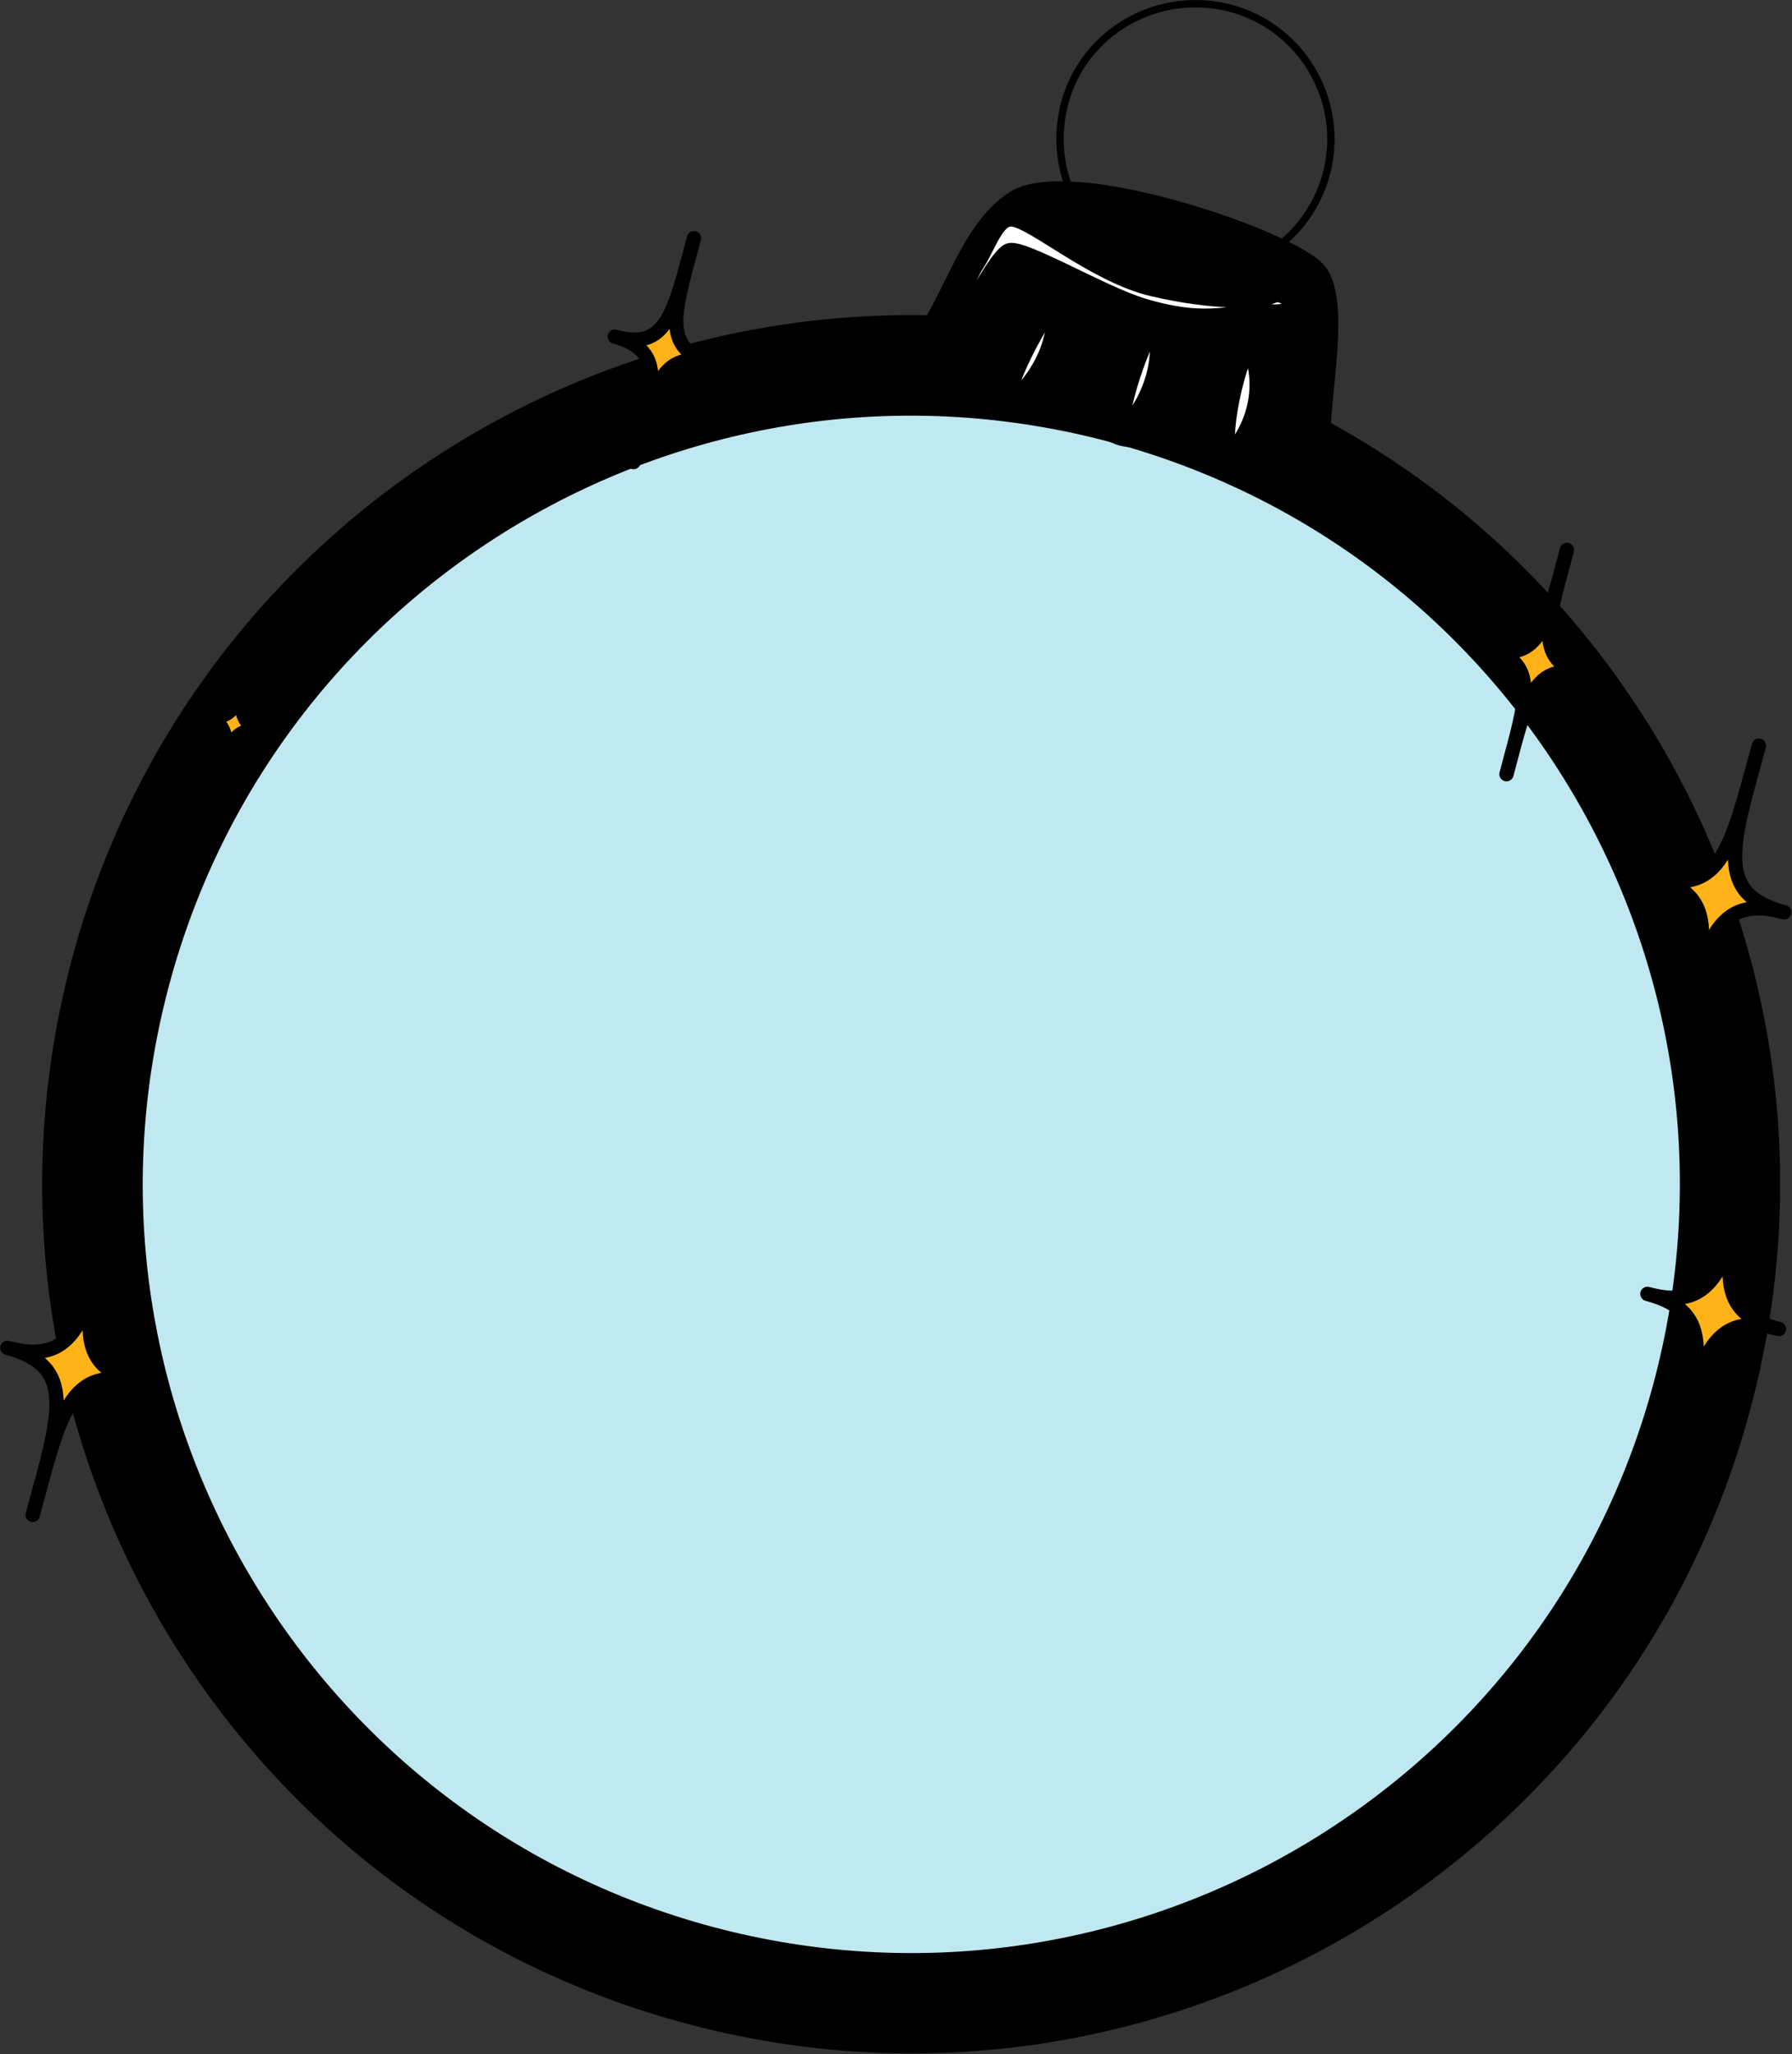 <svg xmlns="http://www.w3.org/2000/svg" xml:space="preserve" width="165.808" height="190.035" fill-rule="evenodd" stroke-linejoin="round" stroke-width="28.222" preserveAspectRatio="xMidYMid" version="1.2" viewBox="0 0 4387 5028"><rect x="0" y="0" width="4387" height="5028" fill="#333333" stroke="none"/><defs class="ClipPathGroup"><clipPath id="a" clipPathUnits="userSpaceOnUse"><path d="M0 0h21590v27940H0z"/></clipPath></defs><g class="SlideGroup"><g class="Slide" clip-path="url(#a)" transform="translate(-8504 -10277)"><g class="Page"><g class="com.sun.star.drawing.ClosedBezierShape"><path fill="none" d="M8607 11048h4257v4257H8607z" class="BoundingBox"/><path fill="#477cb9" d="M12772 13722c-301 1125-1458 1793-2584 1491-1125-301-1792-1458-1491-2584 301-1125 1458-1792 2584-1491 1125 301 1793 1458 1491 2584z"/><path fill="none" stroke="#000" stroke-width="35" d="M12772 13722c-301 1125-1458 1793-2584 1491-1125-301-1792-1458-1491-2584 301-1125 1458-1792 2584-1491 1125 301 1793 1458 1491 2584z"/></g><g class="Group"><g class="com.sun.star.drawing.ClosedBezierShape"><path fill="none" d="M8631 11071h4210v4210H8631z" class="BoundingBox"/><path fill="#5588bf" d="M12750 13715c-298 1113-1442 1773-2555 1475s-1772-1441-1475-2555c298-1113 1442-1772 2555-1475 1113 298 1773 1442 1475 2555z"/><path fill="none" stroke="#000" stroke-width="35" d="M12750 13715c-298 1113-1442 1773-2555 1475s-1772-1441-1475-2555c298-1113 1442-1772 2555-1475 1113 298 1773 1442 1475 2555z"/></g><g class="com.sun.star.drawing.ClosedBezierShape"><path fill="none" d="M8654 11095h4163v4163H8654z" class="BoundingBox"/><path fill="#6294c5" d="M12728 13711c-295 1100-1425 1753-2527 1458-1100-295-1752-1425-1458-2527 295-1100 1426-1752 2527-1458 1100 295 1753 1426 1458 2527z"/><path fill="none" stroke="#000" stroke-width="35" d="M12728 13711c-295 1100-1425 1753-2527 1458-1100-295-1752-1425-1458-2527 295-1100 1426-1752 2527-1458 1100 295 1753 1426 1458 2527z"/></g><g class="com.sun.star.drawing.ClosedBezierShape"><path fill="none" d="M8678 11118h4117v4117H8678z" class="BoundingBox"/><path fill="#70a0cc" d="M12705 13703c-291 1088-1409 1734-2498 1442-1088-291-1732-1409-1442-2498 292-1088 1410-1732 2498-1442 1088 292 1734 1410 1442 2498z"/><path fill="none" stroke="#000" stroke-width="35" d="M12705 13703c-291 1088-1409 1734-2498 1442-1088-291-1732-1409-1442-2498 292-1088 1410-1732 2498-1442 1088 292 1734 1410 1442 2498z"/></g><g class="com.sun.star.drawing.ClosedBezierShape"><path fill="none" d="M8701 11142h4070v4070H8701z" class="BoundingBox"/><path fill="#7dacd2" d="M12683 13698c-288 1076-1394 1714-2469 1426-1076-288-1713-1394-1426-2469 288-1076 1394-1713 2469-1426 1076 288 1714 1394 1426 2469z"/><path fill="none" stroke="#000" stroke-width="35" d="M12683 13698c-288 1076-1394 1714-2469 1426-1076-288-1713-1394-1426-2469 288-1076 1394-1713 2469-1426 1076 288 1714 1394 1426 2469z"/></g><g class="com.sun.star.drawing.ClosedBezierShape"><path fill="none" d="M8724 11165h4024v4024H8724z" class="BoundingBox"/><path fill="#8ab8d8" d="M12660 13691c-285 1064-1378 1695-2441 1410s-1693-1378-1409-2441c285-1063 1378-1693 2440-1409 1064 285 1695 1378 1410 2440z"/><path fill="none" stroke="#000" stroke-width="35" d="M12660 13691c-285 1064-1378 1695-2441 1410s-1693-1378-1409-2441c285-1063 1378-1693 2440-1409 1064 285 1695 1378 1410 2440z"/></g><g class="com.sun.star.drawing.ClosedBezierShape"><path fill="none" d="M8748 11189h3976v3976H8748z" class="BoundingBox"/><path fill="#98c4de" d="M12638 13686c-282 1051-1362 1674-2412 1393-1051-282-1673-1362-1393-2412 281-1051 1362-1673 2412-1393 1051 281 1674 1362 1393 2412z"/><path fill="none" stroke="#000" stroke-width="35" d="M12638 13686c-282 1051-1362 1674-2412 1393-1051-282-1673-1362-1393-2412 281-1051 1362-1673 2412-1393 1051 281 1674 1362 1393 2412z"/></g><g class="com.sun.star.drawing.ClosedBezierShape"><path fill="none" d="M8771 11212h3929v3929H8771z" class="BoundingBox"/><path fill="#a5d0e5" d="M12614 13679c-278 1038-1345 1654-2383 1376s-1653-1345-1376-2383c278-1038 1345-1653 2383-1376 1038 278 1654 1345 1376 2383z"/><path fill="none" stroke="#000" stroke-width="35" d="M12614 13679c-278 1038-1345 1654-2383 1376s-1653-1345-1376-2383c278-1038 1345-1653 2383-1376 1038 278 1654 1345 1376 2383z"/></g><g class="com.sun.star.drawing.ClosedBezierShape"><path fill="none" d="M8795 11235h3882v3882H8795z" class="BoundingBox"/><path fill="#b3dceb" d="M12592 13673c-275 1025-1329 1633-2355 1359-1025-275-1632-1329-1359-2355 275-1025 1329-1632 2355-1359 1025 275 1633 1329 1359 2355z"/><path fill="none" stroke="#000" stroke-width="35" d="M12592 13673c-275 1025-1329 1633-2355 1359-1025-275-1632-1329-1359-2355 275-1025 1329-1632 2355-1359 1025 275 1633 1329 1359 2355z"/></g></g><g class="com.sun.star.drawing.ClosedBezierShape"><path fill="none" d="M8818 11259h3835v3835H8818z" class="BoundingBox"/><path fill="#c0e8f1" d="M12569 13667c-272 1013-1313 1614-2326 1343-1013-272-1613-1313-1342-2326s1312-1613 2325-1342 1614 1312 1343 2325z"/><path fill="none" stroke="#000" stroke-width="35" d="M12569 13667c-272 1013-1313 1614-2326 1343-1013-272-1613-1313-1342-2326s1312-1613 2325-1342 1614 1312 1343 2325z"/></g><g class="com.sun.star.drawing.ClosedBezierShape"><path fill="none" d="M10678 10720h1104v733h-1104z" class="BoundingBox"/><path d="M11757 11421c-49-69 59-410-32-491-91-82-604-255-740-168s-164 317-289 408c30 34 111 5 152 21 40 17 67 63 120 78 53 14 100 5 138 9 39 5 88 52 135 70 46 18 138-8 177 13 39 22 66 47 126 57 59 10 132-10 161 9 28 19 52-6 52-6z"/><path fill="none" stroke="#000" stroke-width="35" d="M11757 11421c-49-69 59-410-32-491-91-82-604-255-740-168s-164 317-289 408c30 34 111 5 152 21 40 17 67 63 120 78 53 14 100 5 138 9 39 5 88 52 135 70 46 18 138-8 177 13 39 22 66 47 126 57 59 10 132-10 161 9 28 19 52-6 52-6z"/></g><g class="Group"><g fill="none" class="com.sun.star.drawing.ClosedBezierShape"><path d="M11090 10277h683v683h-683z" class="BoundingBox"/><path stroke="#000" stroke-width="18" d="M11516 10297c-177-46-359 57-406 234-46 178 57 359 234 407 178 47 359-58 407-235 47-177-58-359-235-406z"/></g></g><g class="com.sun.star.drawing.ClosedBezierShape"><path fill="none" d="M10744 10796h937v384h-937z" class="BoundingBox"/><path fill="#fff" d="M10820 11144c-42 11-80 35-43-6 71-77 90-169 118-212 29-43 49-116 87-112 53 6 202 138 344 171 149 35 263 31 294 17 32-15 79 44-9 37-89-6-140 36-307-14-101-30-299-149-331-135-41 18-153 254-153 254z"/><path fill="none" stroke="#000" stroke-width="35" d="M10820 11144c-42 11-80 35-43-6 71-77 90-169 118-212 29-43 49-116 87-112 53 6 202 138 344 171 149 35 263 31 294 17 32-15 79 44-9 37-89-6-140 36-307-14-101-30-299-149-331-135-41 18-153 254-153 254z"/></g><g class="com.sun.star.drawing.ClosedBezierShape"><path fill="none" d="M10957 11010h147v264h-147z" class="BoundingBox"/><path fill="#fff" d="M11084 11028c-59 69-152 282-87 214 102-103 87-214 87-214z"/><path fill="none" stroke="#000" stroke-width="35" d="M11084 11028c-59 69-152 282-87 214 102-103 87-214 87-214z"/></g><g class="com.sun.star.drawing.ClosedBezierShape"><path fill="none" d="M11236 11057h120v278h-120z" class="BoundingBox"/><path fill="#fff" d="M11331 11075c-49 76-111 302-54 225 86-118 54-225 54-225z"/><path fill="none" stroke="#000" stroke-width="35" d="M11331 11075c-49 76-111 302-54 225 86-118 54-225 54-225z"/></g><g class="com.sun.star.drawing.ClosedBezierShape"><path fill="none" d="M11492 11109h107v285h-107z" class="BoundingBox"/><path fill="#fff" d="M11562 11127c-44 79-78 311-25 231 80-121 25-231 25-231z"/><path fill="none" stroke="#000" stroke-width="35" d="M11562 11127c-44 79-78 311-25 231 80-121 25-231 25-231z"/></g><g class="Group"><g class="com.sun.star.drawing.ClosedBezierShape"><path fill="none" d="M9991 10842h278v585h-278z" class="BoundingBox"/><path fill="#ffb319" d="M10055 11408c50-187 81-272-46-307 127 35 144-55 194-241-50 186-81 271 47 306-128-35-145 55-195 242z"/><path fill="none" stroke="#000" stroke-width="35" d="M10055 11408c50-187 81-272-46-307 127 35 144-55 194-241-50 186-81 271 47 306-128-35-145 55-195 242z"/></g></g><g class="Group"><g class="com.sun.star.drawing.ClosedBezierShape"><path fill="none" d="M12519 13104h359v768h-359z" class="BoundingBox"/><path fill="#ffb319" d="M12599 13853c68-250 108-363-62-409 170 46 192-73 260-322-68 249-108 362 62 408-170-46-192 73-260 323z"/><path fill="none" stroke="#000" stroke-width="35" d="M12599 13853c68-250 108-363-62-409 170 46 192-73 260-322-68 249-108 362 62 408-170-46-192 73-260 323z"/></g></g><g class="Group"><g class="com.sun.star.drawing.ClosedBezierShape"><path fill="none" d="M8978 11848h198v403h-198z" class="BoundingBox"/><path fill="#ffb319" d="M9027 12232c33-125 54-182-31-205 85 23 96-37 130-161-34 124-55 181 31 204-86-23-97 37-130 162z"/><path fill="none" stroke="#000" stroke-width="35" d="M9027 12232c33-125 54-182-31-205 85 23 96-37 130-161-34 124-55 181 31 204-86-23-97 37-130 162z"/></g></g><g class="Group"><g class="com.sun.star.drawing.ClosedBezierShape"><path fill="none" d="M12532 12084h359v768h-359z" class="BoundingBox"/><path fill="#ffb319" d="M12612 12833c68-250 108-363-62-409 170 46 192-73 260-322-68 249-108 362 62 408-170-46-192 73-260 323z"/><path fill="none" stroke="#000" stroke-width="35" d="M12612 12833c68-250 108-363-62-409 170 46 192-73 260-322-68 249-108 362 62 408-170-46-192 73-260 323z"/></g></g><g class="Group"><g class="com.sun.star.drawing.ClosedBezierShape"><path fill="none" d="M12128 11605h278v586h-278z" class="BoundingBox"/><path fill="#ffb319" d="M12192 12172c50-188 81-273-46-307 127 34 144-55 194-242-50 187-81 272 47 306-128-34-145 55-195 243z"/><path fill="none" stroke="#000" stroke-width="35" d="M12192 12172c50-188 81-273-46-307 127 34 144-55 194-242-50 187-81 272 47 306-128-34-145 55-195 243z"/></g></g><g class="Group"><g class="com.sun.star.drawing.ClosedBezierShape"><path fill="none" d="M8504 13236h359v768h-359z" class="BoundingBox"/><path fill="#ffb319" d="M8584 13985c68-250 108-363-62-409 170 46 192-73 260-322-68 249-108 362 62 408-170-46-192 73-260 323z"/><path fill="none" stroke="#000" stroke-width="35" d="M8584 13985c68-250 108-363-62-409 170 46 192-73 260-322-68 249-108 362 62 408-170-46-192 73-260 323z"/></g></g></g></g></g></svg>
